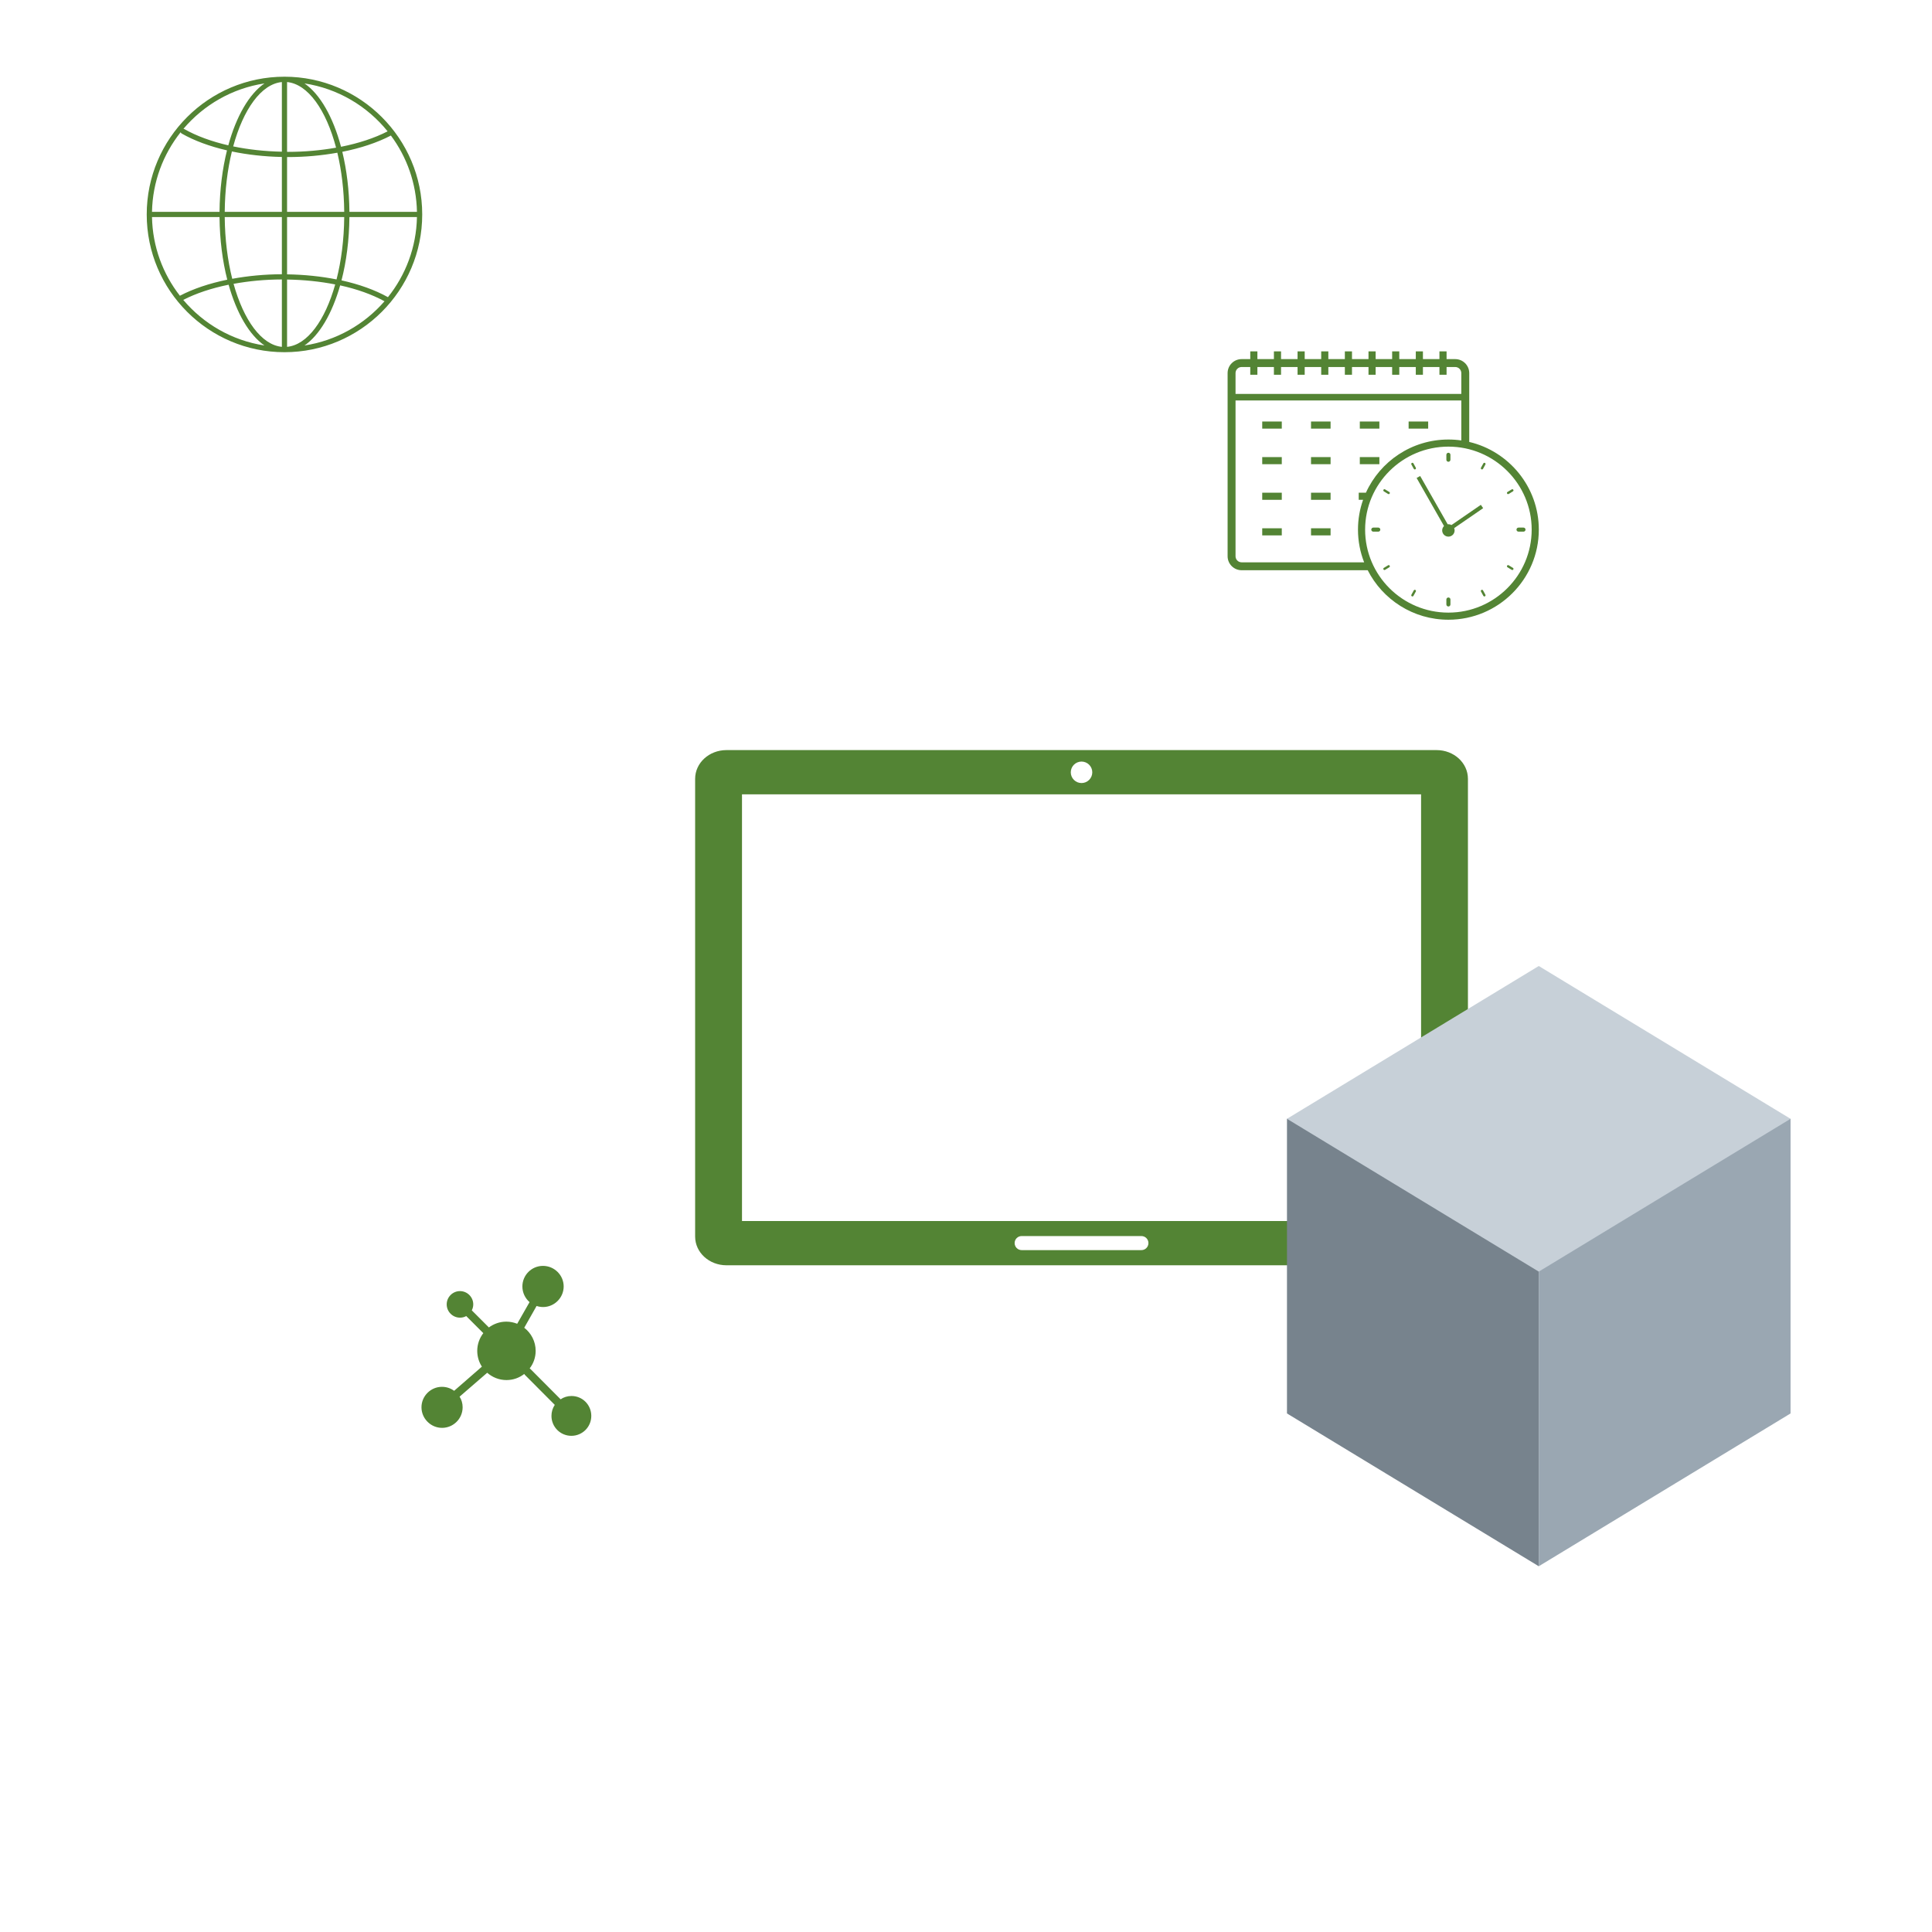 <?xml version="1.0" encoding="UTF-8"?> <svg xmlns="http://www.w3.org/2000/svg" xmlns:xlink="http://www.w3.org/1999/xlink" width="810pt" height="810pt" viewBox="0 0 810 810"> <defs> <clipPath id="clip1"> <path d="M 291.441 314.473 L 615.441 314.473 L 615.441 530.473 L 291.441 530.473 Z M 291.441 314.473 "></path> </clipPath> <clipPath id="clip2"> <path d="M 61.516 32.16 L 177.016 32.16 L 177.016 147.66 L 61.516 147.66 Z M 61.516 32.16 "></path> </clipPath> <clipPath id="clip3"> <path d="M 514.652 147.32 L 645.152 147.32 L 645.152 259.82 L 514.652 259.82 Z M 514.652 147.32 "></path> </clipPath> <clipPath id="clip4"> <path d="M 176.68 530.727 L 247.93 530.727 L 247.93 601.977 L 176.68 601.977 Z M 176.68 530.727 "></path> </clipPath> </defs> <g id="surface1"> <g clip-path="url(#clip1)" clip-rule="nonzero"> <path style=" stroke:none;fill-rule:nonzero;fill:rgb(32.549%,51.759%,20.389%);fill-opacity:1;" d="M 304.594 314.477 C 297.305 314.477 291.438 319.852 291.438 326.531 L 291.438 518.426 C 291.438 525.102 297.305 530.477 304.594 530.477 L 602.281 530.477 C 609.57 530.477 615.438 525.102 615.438 518.426 L 615.438 326.531 C 615.438 319.852 609.57 314.477 602.281 314.477 Z M 453.438 319.289 C 453.734 319.289 454.027 319.316 454.316 319.375 C 454.605 319.434 454.887 319.52 455.16 319.633 C 455.434 319.746 455.695 319.883 455.941 320.047 C 456.188 320.211 456.414 320.398 456.625 320.609 C 456.832 320.816 457.02 321.043 457.184 321.289 C 457.348 321.535 457.488 321.797 457.602 322.07 C 457.715 322.34 457.801 322.625 457.859 322.914 C 457.914 323.203 457.945 323.496 457.945 323.793 C 457.945 324.086 457.914 324.379 457.859 324.672 C 457.801 324.961 457.715 325.242 457.602 325.516 C 457.488 325.789 457.348 326.047 457.184 326.293 C 457.02 326.539 456.832 326.766 456.625 326.977 C 456.414 327.184 456.188 327.371 455.941 327.535 C 455.695 327.699 455.434 327.84 455.16 327.953 C 454.887 328.066 454.605 328.148 454.316 328.207 C 454.027 328.266 453.734 328.293 453.438 328.293 C 453.141 328.293 452.848 328.266 452.559 328.207 C 452.266 328.148 451.984 328.066 451.711 327.953 C 451.438 327.84 451.18 327.699 450.934 327.535 C 450.688 327.371 450.457 327.184 450.25 326.977 C 450.039 326.766 449.852 326.539 449.688 326.293 C 449.523 326.047 449.387 325.789 449.273 325.516 C 449.16 325.242 449.074 324.961 449.016 324.672 C 448.957 324.379 448.93 324.086 448.93 323.793 C 448.93 323.496 448.957 323.203 449.016 322.914 C 449.074 322.625 449.16 322.34 449.273 322.07 C 449.387 321.797 449.523 321.535 449.688 321.289 C 449.852 321.043 450.039 320.816 450.25 320.609 C 450.457 320.398 450.688 320.211 450.934 320.047 C 451.18 319.883 451.438 319.746 451.711 319.633 C 451.984 319.52 452.266 319.434 452.559 319.375 C 452.848 319.316 453.141 319.289 453.438 319.289 Z M 311.086 333.035 L 595.793 333.035 L 595.793 511.914 L 311.086 511.914 Z M 428.344 518.219 L 478.531 518.219 C 480.168 518.219 481.484 519.535 481.484 521.168 C 481.484 522.801 480.168 524.117 478.531 524.117 L 428.344 524.117 C 426.707 524.117 425.391 522.801 425.391 521.168 C 425.391 519.535 426.707 518.219 428.344 518.219 Z M 428.344 518.219 "></path> </g> <path style=" stroke:none;fill-rule:nonzero;fill:rgb(46.669%,51.369%,55.289%);fill-opacity:1;" d="M 645.133 552.234 L 645.133 533.133 L 539.57 533.133 L 539.57 592.594 L 645.133 592.594 Z M 539.57 592.594 L 645.133 656.66 L 645.133 592.594 Z M 539.57 469.066 L 645.133 469.066 L 645.133 533.133 L 539.57 533.133 Z M 539.57 469.066 "></path> <path style=" stroke:none;fill-rule:nonzero;fill:rgb(60.39%,65.489%,69.8%);fill-opacity:1;" d="M 645.133 533.133 L 645.133 592.594 L 750.695 592.594 L 750.695 533.133 Z M 645.133 469.066 L 750.695 469.066 L 750.695 533.133 L 645.133 533.133 Z M 645.133 656.66 L 750.695 592.594 L 645.133 592.594 Z M 645.133 656.66 "></path> <path style=" stroke:none;fill-rule:nonzero;fill:rgb(78.04%,81.569%,84.709%);fill-opacity:1;" d="M 645.133 533.133 L 539.57 469.066 L 645.133 405 L 750.695 469.066 Z M 645.133 533.133 "></path> <g clip-path="url(#clip2)" clip-rule="nonzero"> <path style=" stroke:none;fill-rule:nonzero;fill:rgb(32.549%,51.759%,20.389%);fill-opacity:1;" d="M 119.266 32.16 C 87.426 32.16 61.516 58.066 61.516 89.91 C 61.516 121.754 87.426 147.66 119.266 147.66 C 151.109 147.66 177.016 121.754 177.016 89.91 C 177.016 58.066 151.109 32.16 119.266 32.16 Z M 162.645 124.59 C 157.227 121.57 150.59 119.184 143.18 117.547 C 145.223 109.633 146.406 100.598 146.492 91 L 174.809 91 C 174.562 103.684 170.051 115.34 162.645 124.59 Z M 75.426 124 C 68.293 114.848 63.965 103.418 63.727 91 L 92.039 91 C 92.125 100.484 93.285 109.418 95.281 117.262 C 87.789 118.801 80.996 121.07 75.449 123.98 C 75.441 123.988 75.438 123.996 75.426 124 Z M 76.18 55.988 C 81.445 58.992 87.934 61.375 95.164 63.047 C 93.238 70.777 92.121 79.531 92.039 88.82 L 63.727 88.82 C 63.969 76.23 68.418 64.66 75.723 55.445 C 75.812 55.664 75.957 55.863 76.18 55.988 Z M 120.789 63.668 C 120.645 63.668 120.504 63.66 120.355 63.66 L 120.355 34.398 C 129.117 35.234 136.723 46.086 140.902 61.91 C 134.547 63.039 127.758 63.668 120.789 63.668 Z M 141.434 64.027 C 143.207 71.461 144.238 79.887 144.316 88.82 L 120.355 88.82 L 120.355 65.844 C 120.5 65.844 120.645 65.848 120.789 65.848 C 127.934 65.848 134.906 65.195 141.434 64.027 Z M 118.176 63.602 C 111.031 63.449 104.129 62.695 97.77 61.379 C 101.98 45.844 109.516 35.227 118.176 34.398 Z M 118.176 65.812 L 118.176 88.82 L 94.219 88.82 C 94.301 79.676 95.371 71.062 97.223 63.5 C 103.758 64.867 110.844 65.66 118.176 65.812 Z M 94.219 91 L 118.176 91 L 118.176 114.98 C 110.969 115 103.938 115.676 97.367 116.887 C 95.43 109.191 94.301 100.375 94.219 91 Z M 118.176 117.16 L 118.176 145.418 C 109.621 144.602 102.16 134.23 97.922 118.996 C 104.312 117.832 111.152 117.18 118.176 117.16 Z M 120.355 117.199 C 127.41 117.305 134.223 118.012 140.535 119.254 C 136.285 134.344 128.867 144.605 120.355 145.418 Z M 120.355 115.02 L 120.355 91 L 144.316 91 C 144.234 100.484 143.074 109.391 141.098 117.148 C 134.602 115.859 127.598 115.129 120.355 115.02 Z M 146.496 88.82 C 146.414 79.773 145.352 71.23 143.516 63.648 C 151.203 62.113 158.18 59.812 163.848 56.84 C 163.859 56.832 163.867 56.824 163.879 56.816 C 170.555 65.793 174.578 76.848 174.812 88.82 Z M 162.512 55.062 C 157.047 57.883 150.359 60.07 142.98 61.539 C 139.648 49.062 134.191 39.469 127.656 34.973 C 141.672 37.105 153.98 44.5 162.512 55.062 Z M 110.883 34.973 C 104.453 39.395 99.066 48.754 95.719 60.934 C 88.68 59.309 82.363 57.008 77.258 54.102 C 77.152 54.039 77.035 54.008 76.922 53.988 C 85.406 43.996 97.344 37.031 110.883 34.973 Z M 76.832 125.734 C 82.176 122.984 88.672 120.828 95.848 119.367 C 99.207 131.312 104.535 140.48 110.879 144.844 C 97.297 142.781 85.324 135.777 76.832 125.734 Z M 127.656 144.848 C 133.949 140.52 139.25 131.461 142.609 119.648 C 149.688 121.203 156.008 123.465 161.211 126.305 C 152.75 136.039 140.977 142.82 127.656 144.848 Z M 127.656 144.848 "></path> </g> <g clip-path="url(#clip3)" clip-rule="nonzero"> <path style=" stroke:none;fill-rule:nonzero;fill:rgb(32.549%,51.759%,20.389%);fill-opacity:1;" d="M 607.25 256.844 C 587.996 256.844 572.332 241.234 572.332 222.047 C 572.332 202.859 587.996 187.25 607.25 187.25 C 626.5 187.25 642.164 202.859 642.164 222.047 C 642.164 241.234 626.5 256.844 607.25 256.844 Z M 520.559 235.758 C 519.148 235.758 518.004 234.613 518.004 233.211 L 518.004 167.898 L 612.66 167.898 L 612.66 184.656 C 610.895 184.402 609.086 184.27 607.25 184.27 C 591.875 184.27 578.613 193.434 572.668 206.566 L 569.652 206.566 L 569.652 209.551 L 571.477 209.551 C 570.094 213.465 569.34 217.668 569.34 222.047 C 569.34 226.879 570.258 231.504 571.926 235.758 Z M 520.559 153.871 L 524.18 153.871 L 524.18 157.113 L 527.168 157.113 L 527.168 153.871 L 534.094 153.871 L 534.094 157.113 L 537.086 157.113 L 537.086 153.871 L 544.008 153.871 L 544.008 157.113 L 547 157.113 L 547 153.871 L 553.922 153.871 L 553.922 157.113 L 556.914 157.113 L 556.914 153.871 L 563.836 153.871 L 563.836 157.113 L 566.828 157.113 L 566.828 153.871 L 573.75 153.871 L 573.75 157.113 L 576.742 157.113 L 576.742 153.871 L 583.664 153.871 L 583.664 157.113 L 586.656 157.113 L 586.656 153.871 L 593.578 153.871 L 593.578 157.113 L 596.57 157.113 L 596.57 153.871 L 603.492 153.871 L 603.492 157.113 L 606.484 157.113 L 606.484 153.871 L 610.105 153.871 C 611.516 153.871 612.66 155.012 612.66 156.418 L 612.66 165.152 L 518.004 165.152 L 518.004 156.418 C 518.004 155.012 519.148 153.871 520.559 153.871 Z M 615.984 185.281 L 615.984 156.418 C 615.984 153.184 613.348 150.559 610.105 150.559 L 606.484 150.559 L 606.484 147.312 L 603.492 147.312 L 603.492 150.559 L 596.57 150.559 L 596.57 147.312 L 593.578 147.312 L 593.578 150.559 L 586.656 150.559 L 586.656 147.312 L 583.664 147.312 L 583.664 150.559 L 576.742 150.559 L 576.742 147.312 L 573.75 147.312 L 573.75 150.559 L 566.828 150.559 L 566.828 147.312 L 563.836 147.312 L 563.836 150.559 L 556.914 150.559 L 556.914 147.312 L 553.922 147.312 L 553.922 150.559 L 547 150.559 L 547 147.312 L 544.008 147.312 L 544.008 150.559 L 537.086 150.559 L 537.086 147.312 L 534.094 147.312 L 534.094 150.559 L 527.168 150.559 L 527.168 147.312 L 524.18 147.312 L 524.18 150.559 L 520.559 150.559 C 517.316 150.559 514.68 153.184 514.68 156.418 L 514.68 233.211 C 514.68 236.441 517.316 239.07 520.559 239.07 L 573.414 239.07 C 579.672 251.371 592.488 259.824 607.25 259.824 C 628.152 259.824 645.156 242.875 645.156 222.047 C 645.156 204.211 632.691 189.223 615.984 185.281 "></path> </g> <path style=" stroke:none;fill-rule:nonzero;fill:rgb(32.549%,51.759%,20.389%);fill-opacity:1;" d="M 607.25 193.598 C 607.719 193.598 608.102 193.219 608.102 192.746 L 608.102 190.672 C 608.102 190.203 607.719 189.82 607.25 189.82 C 606.777 189.82 606.395 190.203 606.395 190.672 L 606.395 192.746 C 606.395 193.219 606.777 193.598 607.25 193.598 "></path> <path style=" stroke:none;fill-rule:nonzero;fill:rgb(32.549%,51.759%,20.389%);fill-opacity:1;" d="M 607.25 250.496 C 606.777 250.496 606.395 250.875 606.395 251.344 L 606.395 253.418 C 606.395 253.891 606.777 254.27 607.25 254.27 C 607.719 254.27 608.102 253.891 608.102 253.418 L 608.102 251.344 C 608.102 250.875 607.719 250.496 607.25 250.496 "></path> <path style=" stroke:none;fill-rule:nonzero;fill:rgb(32.549%,51.759%,20.389%);fill-opacity:1;" d="M 638.727 221.195 L 636.645 221.195 C 636.176 221.195 635.793 221.574 635.793 222.047 C 635.793 222.516 636.176 222.895 636.645 222.895 L 638.727 222.895 C 639.199 222.895 639.582 222.516 639.582 222.047 C 639.582 221.574 639.199 221.195 638.727 221.195 "></path> <path style=" stroke:none;fill-rule:nonzero;fill:rgb(32.549%,51.759%,20.389%);fill-opacity:1;" d="M 577.852 221.195 L 575.766 221.195 C 575.297 221.195 574.914 221.574 574.914 222.047 C 574.914 222.516 575.297 222.895 575.766 222.895 L 577.852 222.895 C 578.32 222.895 578.703 222.516 578.703 222.047 C 578.703 221.574 578.32 221.195 577.852 221.195 "></path> <path style=" stroke:none;fill-rule:nonzero;fill:rgb(32.549%,51.759%,20.389%);fill-opacity:1;" d="M 634.305 238.086 L 632.535 237 C 632.305 236.859 632.004 236.93 631.863 237.156 C 631.723 237.387 631.793 237.684 632.023 237.828 L 633.797 238.914 C 633.875 238.965 633.965 238.988 634.051 238.988 C 634.215 238.988 634.375 238.902 634.465 238.754 C 634.609 238.527 634.535 238.227 634.305 238.086 "></path> <path style=" stroke:none;fill-rule:nonzero;fill:rgb(32.549%,51.759%,20.389%);fill-opacity:1;" d="M 582.473 206.266 L 580.699 205.18 C 580.473 205.035 580.172 205.109 580.031 205.336 C 579.891 205.566 579.961 205.863 580.191 206.004 L 581.961 207.094 C 582.043 207.141 582.129 207.164 582.219 207.164 C 582.379 207.164 582.539 207.082 582.633 206.934 C 582.773 206.703 582.703 206.406 582.473 206.266 "></path> <path style=" stroke:none;fill-rule:nonzero;fill:rgb(32.549%,51.759%,20.389%);fill-opacity:1;" d="M 621.762 247.527 C 621.637 247.293 621.34 247.207 621.102 247.336 C 620.863 247.465 620.777 247.758 620.906 247.996 L 621.906 249.816 C 621.992 249.977 622.16 250.07 622.332 250.07 C 622.41 250.07 622.492 250.051 622.566 250.008 C 622.801 249.879 622.891 249.586 622.762 249.352 L 621.762 247.527 "></path> <path style=" stroke:none;fill-rule:nonzero;fill:rgb(32.549%,51.759%,20.389%);fill-opacity:1;" d="M 592.59 194.277 C 592.465 194.039 592.164 193.953 591.93 194.082 C 591.691 194.211 591.605 194.508 591.734 194.742 L 592.734 196.562 C 592.82 196.723 592.988 196.816 593.16 196.816 C 593.242 196.816 593.32 196.797 593.395 196.758 C 593.629 196.629 593.719 196.332 593.59 196.098 L 592.59 194.277 "></path> <path style=" stroke:none;fill-rule:nonzero;fill:rgb(32.549%,51.759%,20.389%);fill-opacity:1;" d="M 581.961 237 L 580.191 238.086 C 579.961 238.227 579.891 238.527 580.031 238.754 C 580.121 238.902 580.281 238.988 580.445 238.988 C 580.531 238.988 580.621 238.965 580.699 238.914 L 582.473 237.828 C 582.703 237.688 582.773 237.387 582.633 237.16 C 582.492 236.93 582.191 236.859 581.961 237 "></path> <path style=" stroke:none;fill-rule:nonzero;fill:rgb(32.549%,51.759%,20.389%);fill-opacity:1;" d="M 633.797 205.18 L 632.023 206.266 C 631.793 206.406 631.723 206.703 631.863 206.934 C 631.957 207.082 632.117 207.164 632.281 207.164 C 632.367 207.164 632.453 207.141 632.535 207.094 L 634.305 206.004 C 634.535 205.863 634.609 205.566 634.465 205.336 C 634.324 205.109 634.023 205.035 633.797 205.18 "></path> <path style=" stroke:none;fill-rule:nonzero;fill:rgb(32.549%,51.759%,20.389%);fill-opacity:1;" d="M 593.395 247.336 C 593.156 247.207 592.863 247.293 592.734 247.527 L 591.734 249.352 C 591.605 249.586 591.691 249.879 591.93 250.008 C 592.004 250.051 592.082 250.07 592.164 250.07 C 592.336 250.07 592.504 249.977 592.59 249.816 L 593.59 247.996 C 593.719 247.758 593.629 247.465 593.395 247.336 "></path> <path style=" stroke:none;fill-rule:nonzero;fill:rgb(32.549%,51.759%,20.389%);fill-opacity:1;" d="M 622.566 194.082 C 622.328 193.953 622.035 194.039 621.906 194.277 L 620.906 196.098 C 620.777 196.332 620.863 196.629 621.102 196.758 C 621.176 196.797 621.258 196.816 621.336 196.816 C 621.508 196.816 621.676 196.723 621.762 196.562 L 622.762 194.742 C 622.891 194.508 622.801 194.211 622.566 194.082 "></path> <path style=" stroke:none;fill-rule:nonzero;fill:rgb(32.549%,51.759%,20.389%);fill-opacity:1;" d="M 621.82 213.051 L 620.852 211.652 L 608.535 220.125 C 608.156 219.91 607.719 219.785 607.25 219.785 C 607.148 219.785 607.047 219.793 606.949 219.805 L 595.41 199.562 L 593.926 200.402 L 605.41 220.543 C 604.934 221.012 604.641 221.664 604.641 222.383 C 604.641 223.82 605.809 224.984 607.25 224.984 C 608.688 224.984 609.855 223.82 609.855 222.383 C 609.855 222.043 609.789 221.715 609.668 221.414 L 621.82 213.051 "></path> <path style=" stroke:none;fill-rule:nonzero;fill:rgb(32.549%,51.759%,20.389%);fill-opacity:1;" d="M 529.195 194.617 L 537.395 194.617 L 537.395 191.637 L 529.195 191.637 L 529.195 194.617 "></path> <path style=" stroke:none;fill-rule:nonzero;fill:rgb(32.549%,51.759%,20.389%);fill-opacity:1;" d="M 549.652 194.617 L 557.852 194.617 L 557.852 191.637 L 549.652 191.637 L 549.652 194.617 "></path> <path style=" stroke:none;fill-rule:nonzero;fill:rgb(32.549%,51.759%,20.389%);fill-opacity:1;" d="M 578.309 191.637 L 570.109 191.637 L 570.109 194.617 L 578.309 194.617 L 578.309 191.637 "></path> <path style=" stroke:none;fill-rule:nonzero;fill:rgb(32.549%,51.759%,20.389%);fill-opacity:1;" d="M 529.195 179.703 L 537.395 179.703 L 537.395 176.723 L 529.195 176.723 L 529.195 179.703 "></path> <path style=" stroke:none;fill-rule:nonzero;fill:rgb(32.549%,51.759%,20.389%);fill-opacity:1;" d="M 549.652 179.703 L 557.852 179.703 L 557.852 176.723 L 549.652 176.723 L 549.652 179.703 "></path> <path style=" stroke:none;fill-rule:nonzero;fill:rgb(32.549%,51.759%,20.389%);fill-opacity:1;" d="M 578.309 176.723 L 570.109 176.723 L 570.109 179.703 L 578.309 179.703 L 578.309 176.723 "></path> <path style=" stroke:none;fill-rule:nonzero;fill:rgb(32.549%,51.759%,20.389%);fill-opacity:1;" d="M 529.195 224.465 L 537.395 224.465 L 537.395 221.484 L 529.195 221.484 L 529.195 224.465 "></path> <path style=" stroke:none;fill-rule:nonzero;fill:rgb(32.549%,51.759%,20.389%);fill-opacity:1;" d="M 549.652 224.465 L 557.852 224.465 L 557.852 221.484 L 549.652 221.484 L 549.652 224.465 "></path> <path style=" stroke:none;fill-rule:nonzero;fill:rgb(32.549%,51.759%,20.389%);fill-opacity:1;" d="M 529.195 209.551 L 537.395 209.551 L 537.395 206.566 L 529.195 206.566 L 529.195 209.551 "></path> <path style=" stroke:none;fill-rule:nonzero;fill:rgb(32.549%,51.759%,20.389%);fill-opacity:1;" d="M 549.652 209.551 L 557.852 209.551 L 557.852 206.566 L 549.652 206.566 L 549.652 209.551 "></path> <path style=" stroke:none;fill-rule:nonzero;fill:rgb(32.549%,51.759%,20.389%);fill-opacity:1;" d="M 598.77 176.723 L 590.57 176.723 L 590.57 179.703 L 598.77 179.703 L 598.77 176.723 "></path> <g clip-path="url(#clip4)" clip-rule="nonzero"> <path style=" stroke:none;fill-rule:nonzero;fill:rgb(32.549%,51.759%,20.389%);fill-opacity:1;" d="M 239.605 585.277 C 237.938 585.277 236.324 585.777 235.043 586.668 L 222.406 573.977 C 222.297 573.863 222.184 573.809 222.074 573.699 C 223.633 571.695 224.578 569.133 224.578 566.352 C 224.578 562.398 222.684 558.891 219.789 556.664 L 224.969 547.535 C 225.801 547.812 226.75 547.98 227.695 547.98 C 232.426 547.98 236.324 544.086 236.324 539.352 C 236.324 534.621 232.426 530.727 227.641 530.727 C 222.852 530.727 219.012 534.621 219.012 539.352 C 219.012 541.969 220.18 544.309 222.016 545.922 L 216.84 554.996 C 215.449 554.438 213.891 554.105 212.277 554.105 C 209.492 554.105 206.988 555.051 204.93 556.555 C 204.93 556.496 204.871 556.496 204.871 556.441 L 197.805 549.371 C 198.191 548.594 198.414 547.758 198.414 546.867 C 198.414 543.805 195.91 541.301 192.848 541.301 C 189.789 541.301 187.281 543.805 187.281 546.867 C 187.281 549.93 189.789 552.434 192.848 552.434 C 193.797 552.434 194.688 552.211 195.465 551.766 L 202.535 558.836 C 202.535 558.836 202.59 558.891 202.645 558.891 C 201.031 561.008 200.086 563.566 200.086 566.352 C 200.086 568.801 200.809 571.082 202.035 572.973 L 190.398 583.105 C 188.953 582.047 187.227 581.434 185.277 581.434 C 180.602 581.434 176.707 585.277 176.707 590.008 C 176.707 594.738 180.602 598.637 185.336 598.637 C 190.066 598.637 193.961 594.793 193.961 590.008 C 193.961 588.395 193.516 586.836 192.684 585.555 L 204.262 575.535 C 206.43 577.426 209.215 578.598 212.332 578.598 C 215.172 578.598 217.73 577.648 219.789 576.035 C 219.848 576.148 219.957 576.258 220.012 576.371 L 232.594 589.004 C 231.703 590.34 231.203 591.898 231.203 593.625 C 231.203 598.246 234.93 601.977 239.551 601.977 C 244.172 601.977 247.902 598.246 247.902 593.625 C 247.902 589.004 244.227 585.277 239.605 585.277 Z M 239.605 585.277 "></path> </g> </g> </svg> 